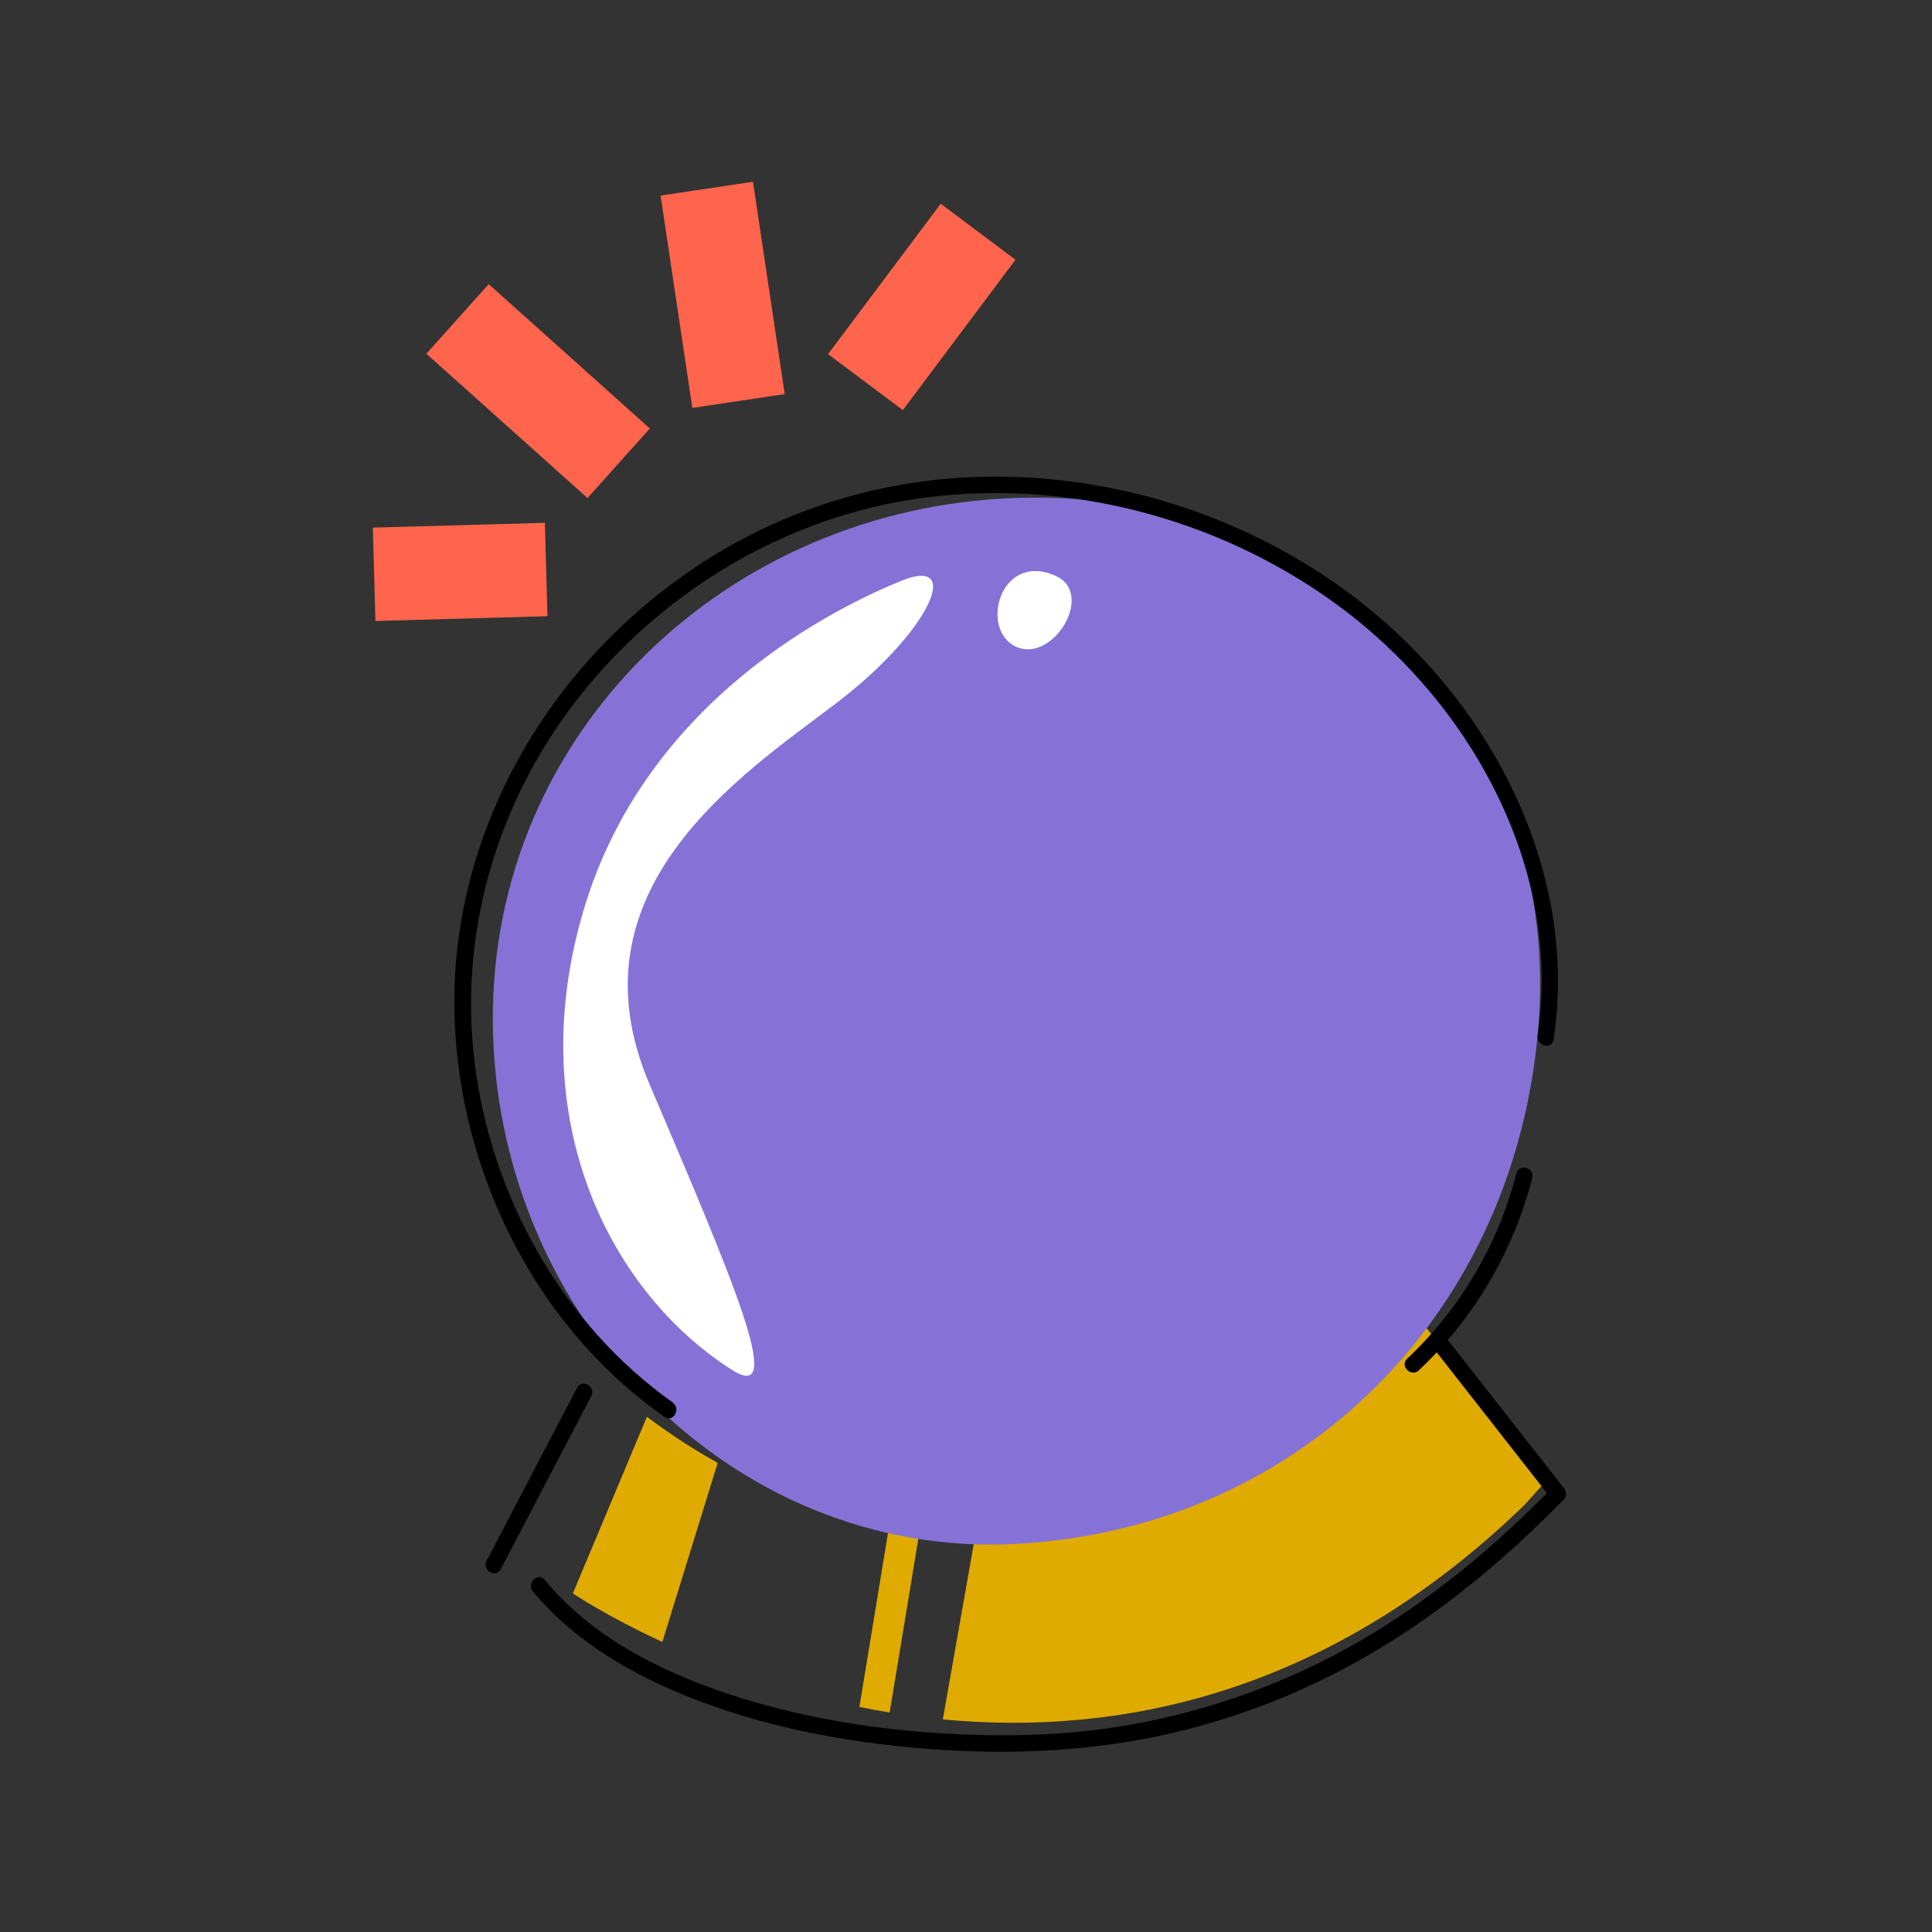 <svg width="230" height="230" viewBox="0 0 230 230" fill="none" xmlns="http://www.w3.org/2000/svg"><rect x="0" y="0" width="230" height="230" fill="#333333" stroke="none"/><g><path id="Vector" d="M77.01 168.67C79.84 170.78 82.65 172.6 85.44 174.15L78.85 195.47C72.12 192.36 68.2 189.69 68.2 189.69L77.01 168.67Z" fill="#DFAB00"></path><path id="Vector_2" d="M109.59 181.59L105.91 203.87C104.69 203.67 103.49 203.45 102.31 203.21L105.93 181.19C107.16 181.36 108.38 181.5 109.59 181.59Z" fill="#DFAB00"></path><path id="Vector_3" d="M184.17 176.18L181.47 179.18C157.8 202.06 132.75 206.64 112.24 204.69L116.3 181.69C146.14 180.4 168.22 156.09 168.22 156.09L184.17 176.18Z" fill="#DFAB00"></path><path id="Vector_4" d="M183.19 121.54C180.78 155.84 155.27 181.97 120.93 183.8C87.1 185.6 58.86 156.55 58.67 121.54C58.48 87.16 86.56 60.44 120.93 59.28C157.35 58.05 185.71 85.63 183.19 121.54Z" fill="#8672D6"></path><path id="Vector_5" d="M87.19 163.11C72.89 154.08 62 133.49 69.49 108.3C76.98 83.11 99.79 72.21 107.28 69.15C114.77 66.09 110.68 75.28 99.45 83.79C88.22 92.3 67.45 105.92 77.32 129.07C87.19 152.22 93.66 167.2 87.19 163.11Z" fill="white"></path><path id="Vector_6" d="M125.66 68.55C119.07 65.62 116.56 74.94 120.94 76.98C125.32 79.02 130.43 70.67 125.66 68.55Z" fill="white"></path><path id="Vector_7" d="M80.1 166.97C66.89 157.61 58.4 142.3 56.48 126.32C54.55 110.21 59.62 94.16 69.96 81.71C80.37 69.18 95.34 60.78 111.59 59.06C128.62 57.25 146.19 62.22 159.86 72.5C173.53 82.78 183.63 99.4 183.55 116.89C183.54 119.02 183.37 121.15 183.05 123.26C182.86 124.5 184.75 125.03 184.94 123.78C187.7 105.78 179.45 87.7 166.44 75.49C153.55 63.39 135.83 56.64 118.18 56.74C100.53 56.84 84.57 63.85 72.47 76.04C60.76 87.84 53.68 103.94 54.1 120.67C54.52 137.29 61.79 153.85 74.31 164.9C75.84 166.25 77.44 167.5 79.1 168.68C80.13 169.41 81.11 167.71 80.09 166.99L80.1 166.97Z" fill="black"></path><path id="Vector_8" d="M168.91 163.13C175.47 156.95 180.18 148.95 182.41 140.22C182.72 139 180.83 138.47 180.52 139.7C178.37 148.13 173.85 155.78 167.52 161.75C166.6 162.62 167.99 164 168.91 163.14V163.13Z" fill="black"></path><path id="Vector_9" d="M68.7 165.21C65.11 172.08 61.51 178.95 57.92 185.82C57.34 186.94 59.03 187.93 59.61 186.81C63.2 179.94 66.8 173.07 70.39 166.2C70.97 165.08 69.28 164.09 68.7 165.21Z" fill="black"></path><path id="Vector_10" d="M170.41 160.19C175.2 166.3 179.98 172.42 184.77 178.53C185.55 179.52 186.93 178.13 186.16 177.14C181.37 171.03 176.59 164.91 171.8 158.8C171.02 157.81 169.64 159.2 170.41 160.19Z" fill="black"></path><path id="Vector_11" d="M63.46 189.46C68.43 195.49 75.45 199.48 82.65 202.28C90.76 205.43 99.41 207.15 108.05 207.99C116.07 208.77 124.21 208.77 132.19 207.67C141.75 206.36 151.07 203.33 159.61 198.86C169.55 193.66 178.33 186.52 186.15 178.53C187.03 177.63 185.65 176.24 184.76 177.14C177.93 184.11 170.4 190.42 161.94 195.33C153.45 200.26 144.15 203.63 134.48 205.34C126.89 206.68 119.07 206.82 111.39 206.3C102.92 205.73 94.46 204.27 86.4 201.56C78.34 198.85 70.33 194.74 64.83 188.07C64.03 187.1 62.65 188.49 63.44 189.46H63.46Z" fill="black"></path><path id="Vector_12" d="M73.65 55.15L54.47 37.97" stroke="#FF654C" stroke-width="11.12" stroke-miterlimit="10"></path><path id="Vector_13" d="M87.92 47.74L84.14 22.46" stroke="#FF654C" stroke-width="11.12" stroke-miterlimit="10"></path><path id="Vector_14" d="M103.03 45.49L116.44 27.59" stroke="#FF654C" stroke-width="11.12" stroke-miterlimit="10"></path><path id="Vector_15" d="M65.02 67.8L44.54 68.37" stroke="#FF654C" stroke-width="11.12" stroke-miterlimit="10"></path></g></svg>